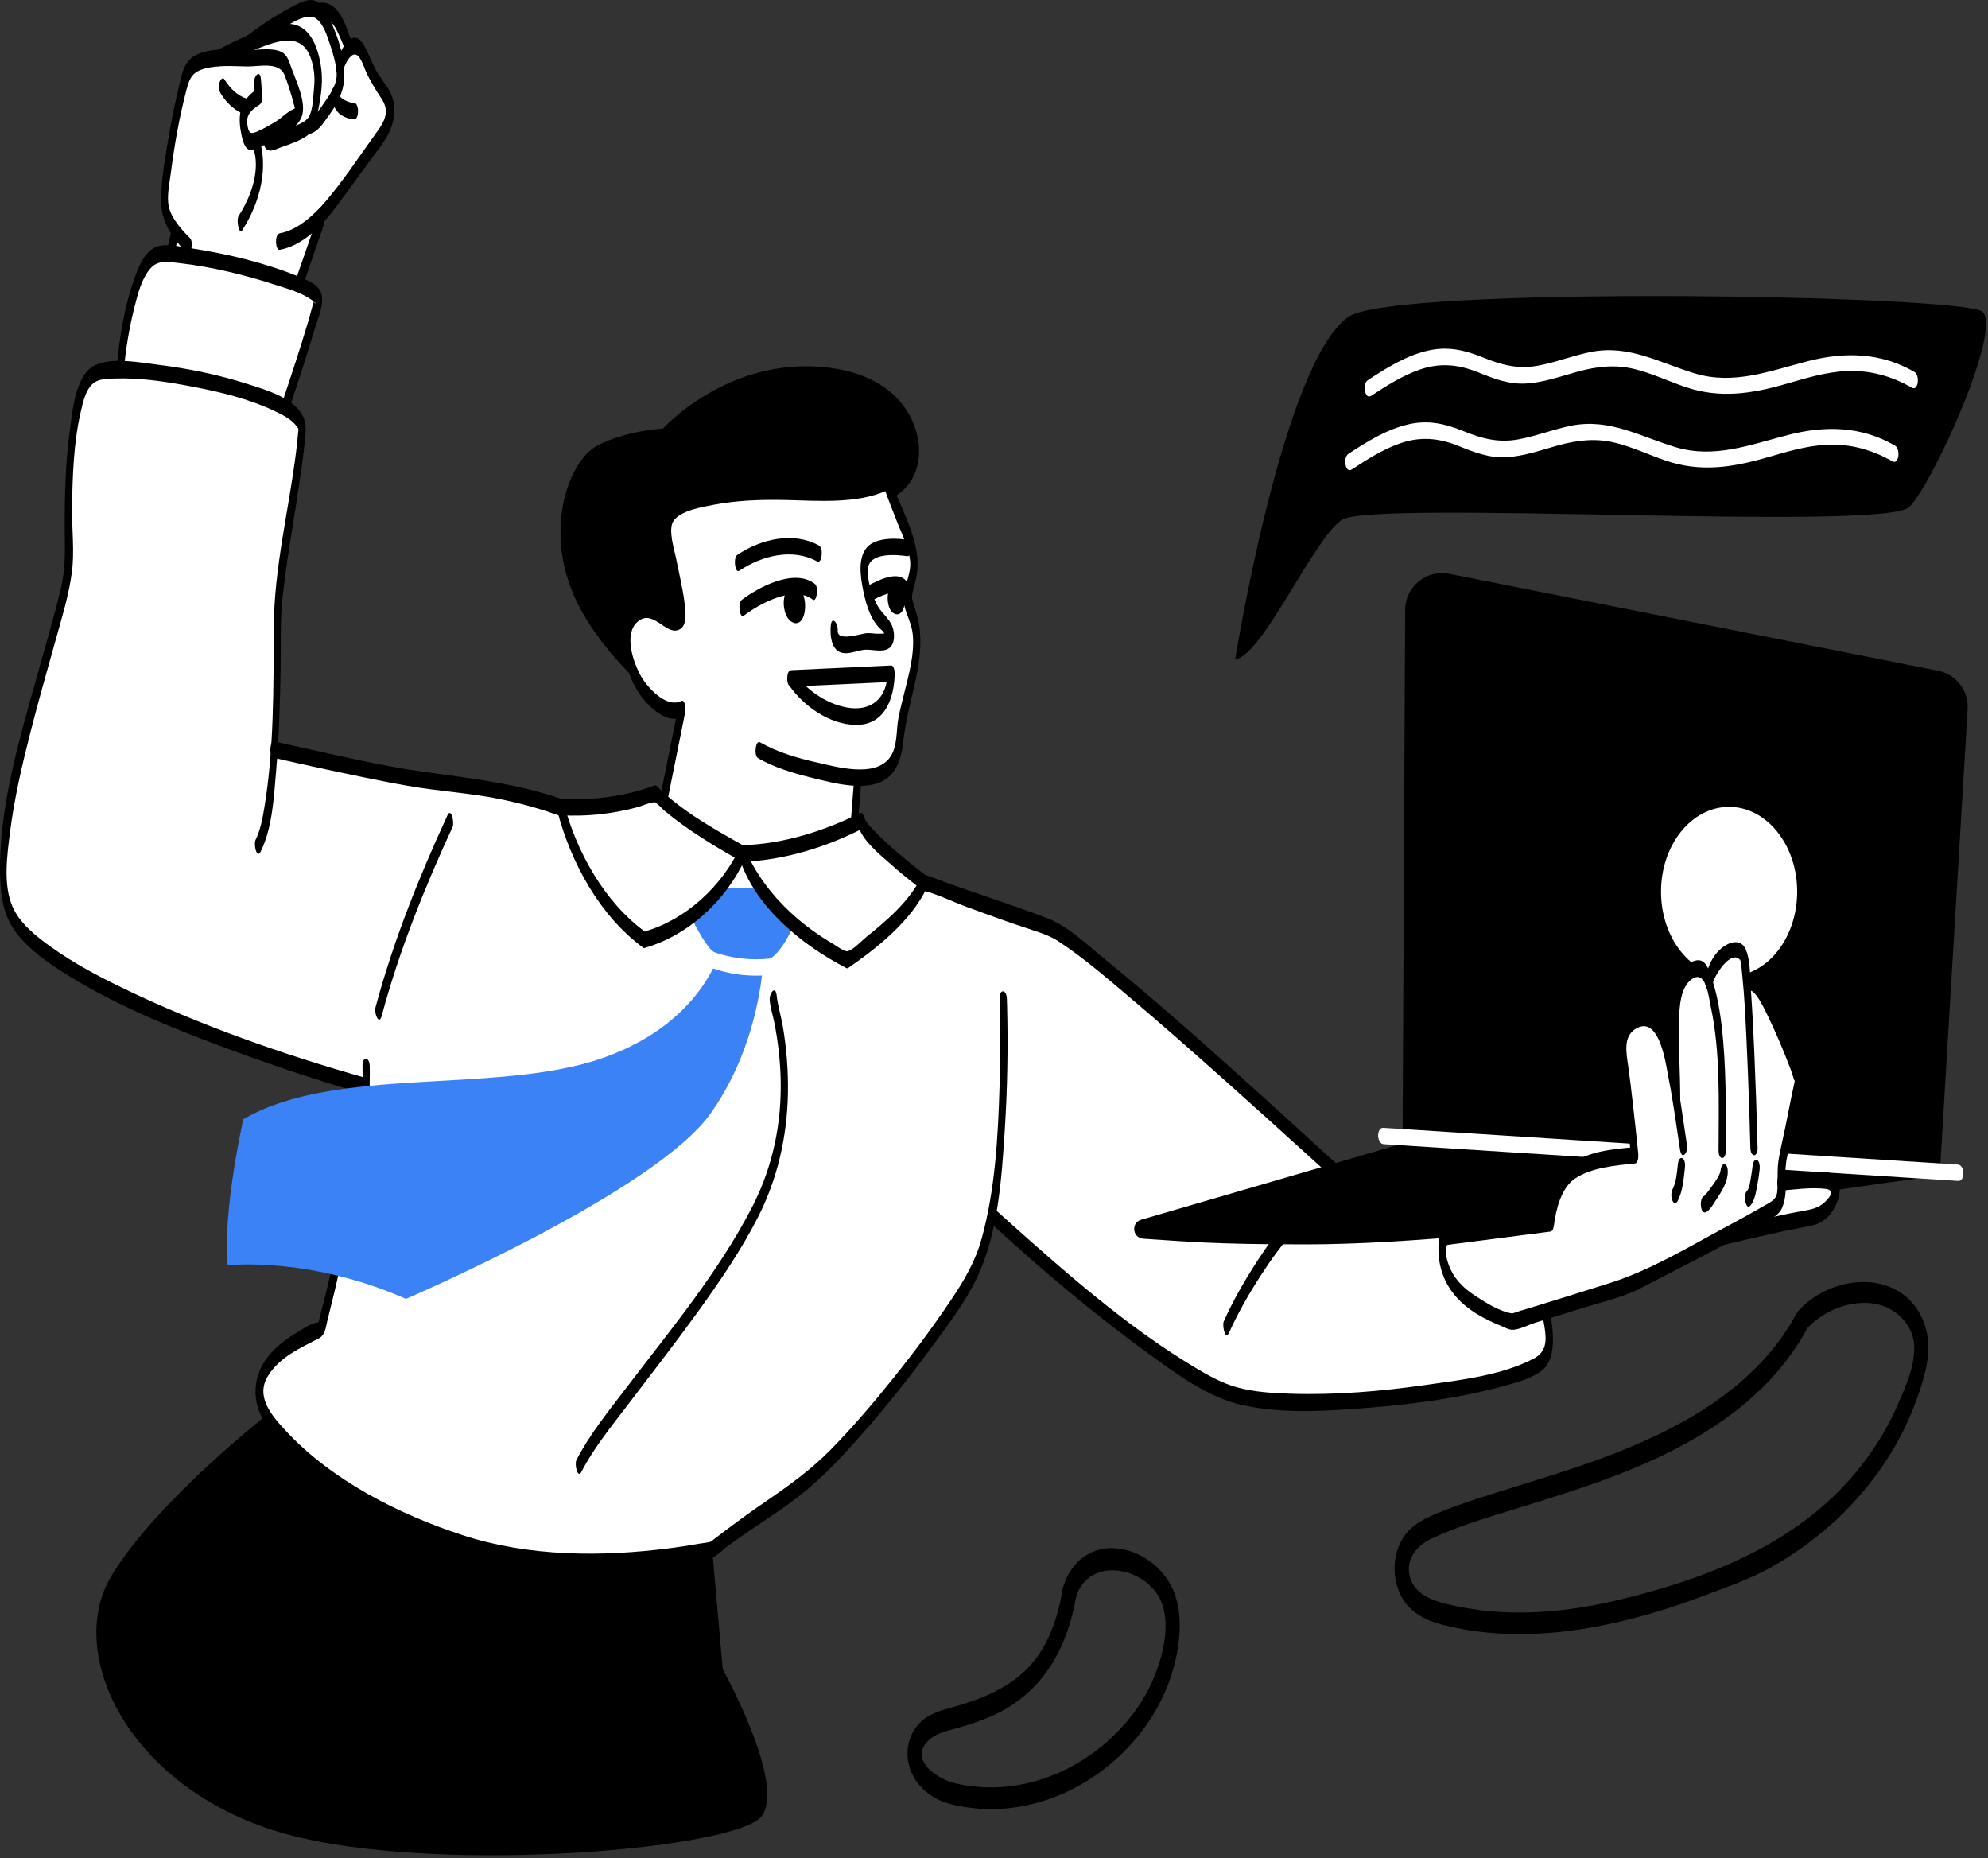 <svg width="427" height="399" viewBox="0 0 427 399" fill="none" xmlns="http://www.w3.org/2000/svg">
<rect x="0" y="0" width="427" height="399" fill="#333333" stroke="none"/>
<g clip-path="url(#clip0_548_11580)">
<path d="M145.598 153.714C145.598 153.714 129.327 142.126 123.137 127.562C116.948 113.004 122.32 98.87 128.296 95.686C134.265 92.502 142.403 92.015 142.403 92.015C142.403 92.015 155.233 77.818 174.803 78.688C194.378 79.562 198.201 92.544 197.285 98.692C196.368 104.84 192.194 107.825 184.528 109.417C176.861 111.009 158.92 154.61 145.598 153.709V153.714Z" fill="black"/>
<path d="M83.306 19.538C82.327 17.915 81.154 16.601 80.3 14.867C79.63 13.506 79.09 12.076 78.373 10.735C77.65 9.39 76.797 7.908 75.215 8.965C74.121 5.729 72.576 0.44 68.423 1.152C68.02 0.822 67.564 0.587 67.035 0.524C65.407 0.33 63.385 1.608 62.039 2.336C58.871 4.048 55.86 6.101 52.969 8.248C50.875 9.149 48.822 10.165 46.837 11.186C45.167 11.301 43.538 11.615 42.045 12.374C39.553 13.647 39.171 16.606 38.574 19.088C37.568 23.246 36.772 27.467 36.091 31.688C35.437 35.72 34.609 40.014 34.876 44.12C35.013 46.22 35.84 48.168 36.992 49.932C36.442 52.326 35.887 54.719 35.337 57.112C34.882 59.092 34.772 60.139 36.285 61.616C42.543 67.711 53.446 68.659 61.73 69.397C61.903 69.413 62.076 69.157 62.123 69.031C64.496 62.166 66.868 55.3 69.24 48.435C69.313 48.22 69.298 47.822 69.23 47.424C70.24 46.351 71.162 45.23 71.974 44.156C74.55 40.737 77.022 37.223 79.567 33.777C81.185 31.588 83.154 29.3 84.002 26.66C84.772 24.267 84.626 21.706 83.311 19.533L83.306 19.538ZM61.448 66.973C61.306 67.067 61.359 67.151 61.448 66.973Z" fill="white"/>
<path d="M40.857 51.189C39.066 49.377 36.803 46.921 36.259 44.376C35.788 42.177 36.395 39.469 36.673 37.281C37.448 31.201 38.526 25.089 40.087 19.156C40.752 16.627 41.443 15.354 44.214 14.673C47.141 13.951 50.105 14.233 53.074 14.275C55.703 14.312 59.95 13.176 61.123 16.124C61.736 17.674 62.238 19.271 62.705 20.874C62.914 21.591 63.076 22.319 63.291 23.031C63.359 23.251 63.464 23.586 63.469 23.812C63.432 22.837 63.678 23.162 63.04 23.434C61.72 24 60.379 25.43 59.102 26.184C57.803 26.954 56.452 27.76 55.048 28.336C53.572 28.938 53.346 28.279 53.121 26.666C52.833 24.581 54.085 23.544 55.755 22.471C56.384 22.068 56.347 20.91 56.3 20.298C56.216 19.214 56.132 18.13 56.049 17.046C55.86 14.658 54.425 16.422 54.551 17.983C54.635 19.067 54.718 20.151 54.802 21.235C54.986 20.512 55.164 19.785 55.347 19.062C51.765 21.355 50.99 24.32 51.755 28.389C51.953 29.431 52.325 31.604 53.441 32.122C54.383 32.562 55.598 31.693 56.436 31.279C59.054 29.98 63.841 27.97 64.852 24.927C65.836 21.953 63.584 17.355 62.594 14.616C62.123 13.307 61.751 11.762 60.4 11.128C58.478 10.217 55.698 10.725 53.666 10.735C49.817 10.762 45.434 10.044 41.878 11.94C39.328 13.296 38.924 16.548 38.312 19.099C37.343 23.152 36.568 27.257 35.898 31.368C35.233 35.448 34.484 39.7 34.63 43.853C34.772 47.922 37.291 51.43 40.066 54.237C41.098 55.279 41.564 51.907 40.852 51.184L40.857 51.189Z" fill="black"/>
<path d="M52.043 49.419C55.85 43.533 57.913 35.715 55.394 28.975C55.106 28.205 54.64 28.519 54.294 28.975C53.839 29.567 54.059 30.839 54.294 31.473C56.101 36.312 53.949 42.203 51.257 46.366C50.718 47.199 51.31 50.55 52.043 49.419Z" fill="black"/>
<path d="M52.964 21.157C50.959 20.575 49.288 18.81 48.22 17.072C47.79 16.37 47.267 17.318 47.157 17.706C46.942 18.48 47.01 19.434 47.434 20.125C48.691 22.167 50.634 24.016 52.964 24.691C53.807 24.937 54.142 21.497 52.964 21.157Z" fill="black"/>
<path d="M46.979 14.213C49.801 12.762 52.713 11.437 55.672 10.301C59.84 8.698 64.757 6.986 66.716 12.39C67.454 14.427 67.685 16.532 67.465 18.68C67.282 20.491 67.266 23.665 66.255 25.226C65.396 26.55 62.626 27.263 61.238 27.765C60.495 28.032 59.07 28.205 58.442 28.677C58.327 28.765 57.903 28.724 57.84 28.839C57.876 28.771 58.033 30.803 58.4 29.677C58.772 28.546 57.766 25.718 57.059 27.891C56.646 29.153 56.106 32.159 57.976 32.337C58.704 32.405 59.976 31.745 60.647 31.52C62.029 31.054 63.422 30.551 64.726 29.891C67.14 28.671 67.606 27.352 68.125 24.791C68.769 21.633 69.408 18.287 69.036 15.056C68.455 9.992 66.297 3.954 60.149 5.315C55.431 6.363 50.843 8.599 46.56 10.798C45.607 11.285 45.937 14.736 46.973 14.207L46.979 14.213Z" fill="black"/>
<path d="M53.059 11.369C55.101 9.845 57.211 8.4 59.374 7.043C61.285 5.844 65.873 2.241 68.093 4.127C69.554 5.368 70.298 7.803 70.884 9.552C71.539 11.495 72.178 13.631 72.309 15.689C72.45 17.941 71.141 19.91 69.884 21.701C69.062 22.874 67.905 24.916 66.386 25.262C65.218 25.529 65.47 29.006 66.386 28.797C68.193 28.389 69.287 26.66 70.314 25.252C71.869 23.125 73.393 20.696 73.806 18.046C74.519 13.49 72.665 7.808 70.649 3.791C69.973 2.446 68.952 0.388 67.292 0.058C65.679 -0.262 63.647 0.974 62.296 1.686C58.913 3.472 55.708 5.677 52.645 7.965C51.755 8.63 52.231 11.992 53.059 11.374V11.369Z" fill="black"/>
<path d="M68.323 4.195C70.905 3.692 71.816 5.352 72.738 7.347C73.382 8.74 73.948 10.17 74.456 11.615C74.712 12.338 75.252 12.133 75.555 11.615C75.964 10.919 75.807 9.829 75.555 9.117C74.414 5.881 72.864 -0.225 68.323 0.655C67.161 0.88 67.376 4.373 68.323 4.189V4.195Z" fill="black"/>
<path d="M68.297 46.298C67.308 49.163 66.318 52.022 65.328 54.886C64.558 57.107 63.794 59.333 63.024 61.553C62.516 63.019 61.657 64.653 61.422 66.187C61.238 67.381 61.034 66.13 61.694 66.371C61.144 66.166 60.332 66.234 59.761 66.166C56.593 65.805 53.425 65.329 50.299 64.679C45.502 63.679 38.815 62.171 35.845 57.756C35.94 58.563 36.034 59.369 36.123 60.176C36.877 56.897 37.636 53.619 38.39 50.336C38.652 49.21 37.558 46.33 37.05 48.55C36.406 51.346 35.756 54.148 35.112 56.945C34.588 59.222 34.615 60.595 36.364 62.244C42.7 68.193 53.446 69.167 61.72 69.906C61.966 69.927 62.207 69.57 62.27 69.387C64.642 62.522 67.014 55.656 69.387 48.791C69.612 48.136 69.863 46.901 69.387 46.293C69.046 45.853 68.57 45.476 68.287 46.293L68.297 46.298Z" fill="black"/>
<path d="M73.487 15.537C73.922 14.412 74.456 12.956 75.341 12.113C77.043 10.495 77.991 14.034 78.551 15.265C79.535 17.433 80.693 19.297 81.997 21.272C84.029 24.351 82.143 26.692 80.337 29.195C76.938 33.913 73.639 38.935 69.853 43.345C67.439 46.157 63.919 49.419 60.086 50.105C58.924 50.315 59.123 53.813 60.086 53.64C65.38 52.692 69.706 47.859 72.691 43.753C75.137 40.386 77.603 37.04 80.07 33.688C81.567 31.656 83.285 29.572 84.112 27.153C84.945 24.723 84.945 21.963 83.73 19.659C82.814 17.925 81.463 16.506 80.567 14.736C79.86 13.338 79.3 11.867 78.582 10.473C77.823 9.007 76.77 7.232 75.047 8.562C73.754 9.557 72.958 11.557 72.387 13.04C72.141 13.678 71.921 14.941 72.387 15.537C72.743 15.993 73.178 16.333 73.487 15.537Z" fill="black"/>
<path d="M76.074 22.115C75.508 22.094 74.932 21.926 74.419 21.696C74.032 21.523 73.628 21.308 73.32 21.015C73.173 20.879 73.021 20.701 72.916 20.523C72.838 20.392 72.78 20.073 72.801 20.371C72.775 19.895 72.728 18.627 72.021 18.601C71.361 18.575 71.219 19.978 71.246 20.371C71.345 22.162 71.879 23.874 73.498 24.838C74.241 25.278 75.205 25.608 76.079 25.644C77.142 25.686 77.205 22.157 76.079 22.11L76.074 22.115Z" fill="black"/>
<path d="M197.2 134.532C196.949 132.794 196.336 131.238 195.86 129.568C195.252 127.452 196.294 125.41 196.661 123.242C197.205 120.037 196.258 117.209 195.189 114.214C193.843 110.433 192.199 106.756 190.911 102.949C190.827 102.698 190.675 102.248 190.324 102.41C188.57 103.222 186.538 103.557 184.648 103.861C178.73 104.814 172.828 104.442 166.869 104.41C161.444 104.384 155.856 104.646 150.593 106.076C148.31 106.694 144.843 107.615 143.649 109.914C142.429 112.271 143.126 115.722 143.513 118.183C144.094 121.854 145.026 125.462 145.613 129.133C145.702 129.699 146.289 131.767 145.791 132.228C144.655 133.275 141.528 130.437 140.476 130.034C136.857 128.651 134.941 132.448 134.469 135.412C133.705 140.219 135.113 145.54 138.109 149.363C139.654 151.337 142.712 154.243 145.587 153.72C144.712 158.071 143.838 162.423 142.963 166.78C142.377 169.702 141.79 172.619 141.204 175.541C140.963 176.735 140.476 178.013 141.214 179.081C142.502 180.956 145.503 182.496 147.388 183.59C151.462 185.957 156.039 187.591 160.752 187.947C166.078 188.345 171.823 187.292 176.897 185.685C178.678 185.119 181.794 184.355 183.129 182.867C184.25 181.616 183.867 178.626 183.993 177.055C184.229 174.049 184.464 171.043 184.7 168.037C184.7 168.021 184.7 168.005 184.7 167.995C185.035 167.995 185.376 168 185.711 167.995C187.727 167.922 189.748 167.414 191.188 165.916C192.906 164.136 193.498 161.486 193.754 159.103C194.252 154.437 195.519 150.064 196.499 145.487C197.263 141.895 197.734 138.198 197.2 134.537V134.532ZM182.647 180.794C183.03 180.558 182.752 180.369 182.647 180.794Z" fill="white"/>
<path d="M162.821 162.816C166.288 164.806 170.315 166.021 174.175 166.963C178.888 168.115 187.324 170.624 191.325 166.419C193.116 164.539 193.739 161.758 194.006 159.255C194.499 154.636 195.755 150.305 196.724 145.775C197.52 142.036 198.002 138.187 197.452 134.375C197.185 132.542 196.572 130.903 196.043 129.149C195.808 128.374 195.85 127.918 196.106 126.855C196.379 125.724 196.708 124.614 196.902 123.467C198.101 116.423 193.331 109.113 191.142 102.651C191.016 102.274 190.786 101.598 190.262 101.839C188.529 102.646 186.518 102.965 184.653 103.269C178.736 104.222 172.834 103.85 166.875 103.819C161.449 103.792 155.862 104.054 150.599 105.479C148.2 106.128 144.713 107.076 143.472 109.49C142.168 112.03 142.848 115.669 143.273 118.335C143.854 122.006 144.786 125.614 145.373 129.285C145.472 129.919 145.676 130.657 145.634 131.301C145.582 132.045 145.535 131.762 145.734 131.657C144.205 132.453 141.895 129.981 140.555 129.463C136.706 127.976 134.716 132.134 134.229 135.255C133.443 140.282 134.852 145.865 137.989 149.871C139.769 152.143 143.445 155.558 146.666 153.961C146.373 153.096 146.08 152.227 145.786 151.363C144.776 156.401 143.76 161.439 142.749 166.476C142.162 169.398 141.576 172.315 140.989 175.237C140.691 176.73 140.141 178.332 141.152 179.642C142.597 181.511 145.341 182.998 147.326 184.15C151.416 186.528 156.024 188.172 160.763 188.528C166.115 188.932 171.881 187.863 176.982 186.245C178.856 185.653 181.758 184.899 183.213 183.428C184.507 182.124 184.125 178.887 184.255 177.206C184.491 174.201 184.727 171.195 184.962 168.189C185.083 166.639 183.648 164.848 183.465 167.251C183.103 171.891 182.737 176.531 182.375 181.171C182.559 180.757 182.737 180.349 182.92 179.935C181.6 180.982 179.898 181.652 178.343 182.234C173.274 184.135 167.372 185.213 161.963 185.056C154.694 184.847 146.629 181.171 141.702 176.363C141.796 177.17 141.89 177.976 141.979 178.783C143.697 170.236 145.414 161.695 147.132 153.149C147.226 152.678 147.326 150.022 146.252 150.551C143.304 152.012 139.733 148.205 138.313 146.21C136.287 143.356 133.412 135.731 137.428 133.155C140.639 131.102 143.309 136.852 146.142 135.061C147.708 134.071 147.205 130.866 147.022 129.384C146.635 126.269 145.86 123.2 145.263 120.121C144.875 118.146 143.435 113.789 144.624 111.925C146.09 109.631 150.944 108.851 153.285 108.401C158.386 107.427 163.638 107.264 168.818 107.38C175.725 107.531 184.161 108.275 190.676 105.248C190.382 104.976 190.089 104.709 189.796 104.437C190.676 107.039 191.718 109.584 192.713 112.15C193.76 114.847 195.357 117.926 195.509 120.849C195.666 123.86 193.504 126.907 194.216 129.945C194.739 132.176 195.865 134.029 196.07 136.402C196.263 138.653 195.991 140.916 195.562 143.126C194.839 146.839 193.703 150.462 192.975 154.175C192.414 157.024 192.896 160.454 190.979 162.863C187.67 167.026 179.521 164.643 175.322 163.701C171.221 162.779 166.917 161.517 163.24 159.407C162.272 158.852 161.874 162.266 162.827 162.816H162.821Z" fill="black"/>
<path d="M169.519 147.21C172.651 151.662 178.118 155.547 183.726 155.668C189.995 155.804 192.074 150.043 192.168 144.681C192.173 144.267 192.058 142.885 191.388 142.911C184.229 143.246 177.065 143.581 169.907 143.916C168.791 143.969 168.838 147.504 169.907 147.451C177.065 147.116 184.229 146.781 191.388 146.446L190.613 144.676C190.524 149.939 187.114 152.861 181.93 151.939C177.29 151.112 172.975 147.954 170.299 144.152C169.514 143.037 168.932 146.373 169.514 147.205L169.519 147.21Z" fill="black"/>
<path d="M186.894 129.159C188.308 128.4 192.56 126.111 193.859 127.829C194.341 128.468 194.791 127.641 194.922 127.195C195.126 126.488 195.111 125.394 194.645 124.776C192.859 122.414 188.471 124.682 186.481 125.75C185.533 126.263 185.884 129.704 186.894 129.159Z" fill="black"/>
<path d="M158.768 122.577C163.58 119.335 170.242 117.623 175.541 120.587C176.52 121.136 176.913 117.712 175.955 117.177C170.404 114.072 163.413 115.758 158.354 119.167C157.443 119.785 157.878 123.174 158.768 122.577Z" fill="black"/>
<path d="M175.012 125.373C170.571 121.964 162.889 126.117 159.302 128.835C158.417 129.505 158.899 132.862 159.716 132.244C163.088 129.693 170.404 125.562 174.598 128.782C175.394 129.395 175.908 126.059 175.012 125.373Z" fill="black"/>
<path d="M194.88 115.915C192.587 115.58 189.837 115.497 187.685 116.471C184.276 118.015 184.637 122.54 185.182 125.619C185.753 128.845 186.774 133.197 189.471 135.396C189.968 135.805 189.874 136.527 190.508 135.815C190.23 136.124 189.377 136.067 189.02 136.087C188.078 136.14 187.14 135.925 186.198 135.962C185.004 136.009 179.736 137.931 179.929 135.386C180.045 133.836 178.61 132.045 178.432 134.448C178.311 136.051 178.421 138.371 179.683 139.554C181.302 141.078 183.731 139.743 185.58 139.538C187.198 139.36 189.476 140.209 190.927 139.224C192.262 138.318 192.183 136.056 191.728 134.71C191.073 132.788 189.293 131.641 188.376 129.882C187.261 127.74 186.182 124.519 186.423 122.084C186.758 118.644 192.356 119.073 194.891 119.44C195.87 119.581 196.053 116.073 194.891 115.905L194.88 115.915Z" fill="black"/>
<path d="M170.692 132.045C171.022 132.129 171.373 132.024 171.593 131.767C171.917 131.39 172.305 130.736 172.163 129.845C171.933 128.379 171.488 127.567 170.592 127.457C169.697 127.347 168.875 128.819 169.157 129.987C169.493 131.385 169.906 131.846 170.692 132.045Z" fill="black"/>
<path d="M170.692 133.815C172.87 134.056 173.09 130.479 172.865 129.091C172.666 127.866 172.085 125.567 170.414 125.693C168.639 125.823 168.236 128.683 168.351 129.987C168.492 131.558 169.047 133.338 170.692 133.815C171.535 134.061 171.87 130.62 170.692 130.28C170.519 130.233 170.309 130.128 170.184 129.997C170.084 129.892 170.027 129.589 169.932 129.515C169.906 129.343 169.885 129.337 169.875 129.515C169.791 129.887 169.807 129.919 169.927 129.604C170.11 129.484 170.163 129.28 170.414 129.233C170.849 129.149 171.158 129.5 171.299 129.856C171.331 129.966 171.357 130.081 171.383 130.191C171.425 130.432 171.43 130.364 171.399 129.981C171.341 130.07 171.273 130.154 171.194 130.233C171.032 130.322 170.864 130.338 170.686 130.285C169.676 130.175 169.534 133.689 170.686 133.82L170.692 133.815Z" fill="black"/>
<path d="M192.393 130.123C192.629 130.212 192.896 130.165 193.079 129.997C193.351 129.751 193.692 129.301 193.671 128.636C193.634 127.541 193.377 126.902 192.733 126.745C192.089 126.588 191.351 127.588 191.45 128.473C191.571 129.531 191.833 129.903 192.393 130.123Z" fill="black"/>
<path d="M192.393 131.888C194.048 132.28 194.477 129.458 194.435 128.421C194.393 127.3 194.194 125.321 192.833 125.006C191.246 124.64 190.67 127.19 190.66 128.279C190.649 129.473 190.932 131.291 192.183 131.825C193.283 132.296 193.571 128.835 192.597 128.416C192.519 128.379 192.283 128.274 192.288 128.274C192.267 128.264 192.136 128.159 192.241 128.243C192.335 128.321 192.199 128.316 192.215 128.169C192.084 129.285 192.115 128.463 192.613 128.489C192.744 128.494 192.822 128.604 192.89 128.636C192.959 128.667 192.854 128.447 192.875 128.594C192.906 128.845 192.922 128.405 192.927 128.384C192.985 127.798 193.011 128.18 192.917 128.206C192.854 128.227 192.817 128.353 192.749 128.379C192.65 128.421 192.482 128.368 192.393 128.348C191.497 128.138 191.215 131.605 192.393 131.882V131.888Z" fill="black"/>
<path d="M265.289 141.67C265.289 141.67 275.516 77.818 289.635 68.031C299.422 61.244 421.318 63.344 425.753 66.91C430.189 70.476 415.374 103.394 410.164 108.83C404.958 114.271 294.484 107.202 288.163 111.663C281.842 116.125 271.426 140.429 265.289 141.665V141.67Z" fill="black"/>
<path d="M294.489 85.008C297.793 82.84 301.187 80.672 304.942 79.368C309.325 77.844 313.299 78.258 317.546 79.976C320.924 81.343 324.134 82.584 327.842 82.353C331.602 82.123 335.194 80.824 338.797 79.829C342.882 78.703 346.825 78.227 350.983 79.227C354.748 80.133 358.278 81.829 361.928 83.076C369.333 85.61 376.119 84.579 383.488 82.474C387.803 81.238 392.133 79.876 396.648 79.677C401.607 79.457 406.367 80.777 410.645 83.249C412.028 84.05 412.457 80.594 411.174 79.85C403.995 75.692 396.276 75.53 388.394 77.535C380.262 79.604 372.517 82.725 364.091 80.206C356.592 77.965 349.936 73.985 341.834 75.556C337.933 76.31 334.215 77.813 330.308 78.525C325.999 79.316 322.448 78.363 318.479 76.739C314.624 75.168 310.953 74.336 306.811 75.268C302.035 76.347 297.835 78.986 293.793 81.636C292.562 82.442 293.154 85.883 294.489 85.003V85.008Z" fill="white"/>
<path d="M290.315 100.834C293.62 98.666 297.013 96.498 300.768 95.194C305.151 93.67 309.126 94.084 313.373 95.801C316.75 97.168 319.96 98.409 323.668 98.179C327.428 97.948 331.02 96.65 334.623 95.654C338.708 94.529 342.651 94.052 346.809 95.052C350.574 95.958 354.104 97.655 357.754 98.901C365.159 101.436 371.946 100.404 379.314 98.299C383.629 97.063 387.96 95.702 392.474 95.503C397.433 95.283 402.193 96.602 406.472 99.074C407.854 99.875 408.283 96.419 407 95.675C399.821 91.517 392.102 91.355 384.221 93.361C376.088 95.429 368.343 98.545 359.917 96.032C352.418 93.79 345.762 89.81 337.661 91.381C333.759 92.135 330.041 93.638 326.135 94.351C321.825 95.141 318.274 94.188 314.305 92.565C310.451 90.994 306.78 90.161 302.637 91.093C297.861 92.172 293.661 94.811 289.619 97.461C288.388 98.268 288.98 101.708 290.315 100.828V100.834Z" fill="white"/>
<path d="M58.406 302.967C58.406 302.967 33.663 322.17 23.901 338.462C14.14 354.753 26.986 382.738 58.406 392.934C89.827 403.125 158.727 397.281 163.691 389.902C168.656 382.524 155.239 358.482 155.239 358.482L152.966 332.722C152.966 332.722 103.123 343.887 58.406 302.972V302.967Z" fill="black"/>
<path d="M330.183 273.872C329.398 271.651 328.539 269.462 327.67 267.279C327.088 265.818 326.669 264.042 325.9 262.676C324.742 260.623 321.752 260.02 319.663 259.444C315.426 258.282 311.064 257.57 306.738 256.816C302.523 256.082 298.27 255.433 294.112 254.412C292.102 253.92 290.316 253.396 288.755 252.029C284.629 248.411 280.612 244.661 276.543 240.974C263.582 229.239 250.621 217.446 237.048 206.412C233.366 203.422 229.308 199.447 224.794 197.735C216.478 194.572 207.931 191.953 199.605 188.785C197.83 188.109 195.96 188.141 194.07 187.984C190.037 187.638 186.01 187.287 181.978 186.963C175.385 186.428 168.766 184.292 162.345 182.778C161.497 182.579 160.402 182.103 159.523 182.113C158.004 182.124 156.25 182.899 154.705 183.098C149.337 183.789 144.907 182.658 139.995 180.72C133.454 178.133 126.741 174.321 120.352 172.101C110.69 168.744 100.719 167.723 90.67 166.304C81.982 165.078 73.373 163.031 64.811 161.145C63.02 160.753 61.229 160.349 59.438 159.946C59.768 154.458 59.92 148.954 60.004 143.456C60.082 138.313 59.878 133.134 60.438 128.018C61.286 120.325 62.658 112.69 63.816 105.039C64.319 101.719 64.821 98.393 65.151 95.052C65.324 93.303 65.675 91.371 64.832 89.742C64.23 88.58 63.255 87.616 62.088 86.805C63.921 81.327 65.722 75.834 67.372 70.298C67.932 68.413 69.393 65.355 68.77 63.344C68.173 61.422 65.465 60.547 63.811 59.872C56.49 56.897 48.451 55.033 40.654 53.855C38.528 53.535 35.317 52.703 33.259 53.734C30.96 54.886 29.798 58.086 29.007 60.322C26.97 66.051 25.965 72.278 25.373 78.337C23.791 78.342 21.922 78.331 20.466 79.012C16.434 80.908 15.826 88.318 15.303 92.062C14.318 99.09 14.114 106.249 14.145 113.334C14.166 117.853 14.391 121.885 13.36 126.311C11.909 132.547 10.05 138.69 8.343 144.854C4.52 158.632 -0.01 173.305 0.273 187.759C0.357 192.079 0.933 196.336 3.64 199.829C6.615 203.657 10.83 206.527 14.915 209.041C26.054 215.885 38.433 220.787 50.672 225.269C59.396 228.464 68.23 231.396 77.149 234.02C77.452 234.109 77.761 234.198 78.065 234.287C77.636 244.75 75.279 255.307 73.101 265.43C72.037 270.363 70.896 275.275 69.681 280.171C69.362 281.454 68.974 282.737 68.702 284.031C68.675 284.146 68.655 284.293 68.623 284.439C68.539 284.471 68.393 284.534 68.173 284.576C66.518 284.885 64.617 286.246 63.219 287.115C61.129 288.419 59.118 289.996 57.595 291.954C54.997 295.295 54.358 299.521 56.128 303.376C58.286 308.073 62.454 311.864 66.382 315.08C72.42 320.018 79.207 324.066 86.245 327.412C93.885 331.041 101.929 333.895 110.292 335.278C118.137 336.571 126.149 336.791 134.077 336.341C139.529 336.032 144.97 335.414 150.343 334.435C151.149 334.288 152.196 334.246 152.956 333.916C154.04 333.445 155.051 332.356 155.988 331.649C161.528 327.465 167.676 323.977 173.007 319.552C177.647 315.698 181.768 311.184 185.727 306.648C190.619 301.05 195.248 295.222 199.641 289.226C203.14 284.45 206.983 279.506 209.565 274.154C211.309 270.531 212.492 266.593 213.33 262.539C223.914 272.233 234.953 281.585 246.568 290.006C252.632 294.405 259.34 299.495 266.798 301.166C275.527 303.119 285.027 302.47 293.861 301.757C303.439 300.988 313.138 299.731 322.433 297.228C325.166 296.489 328.167 295.719 330.576 294.169C332.838 292.708 333.299 290.116 333.289 287.555C333.268 282.889 331.723 278.239 330.188 273.887L330.183 273.872Z" fill="white"/>
<path d="M96.121 175.054C89.978 188.361 84.433 202.207 80.641 216.377C80.338 217.509 81.395 220.368 81.982 218.163C85.705 204.239 91.183 190.639 97.221 177.557C97.635 176.662 96.912 173.342 96.121 175.059V175.054Z" fill="black"/>
<path d="M58.856 162.748C65.308 164.219 71.775 165.623 78.259 166.948C82.26 167.765 86.266 168.587 90.308 169.184C96.294 170.069 102.269 170.493 108.208 171.765C114.513 173.122 120.116 174.871 125.882 177.521C130.265 179.537 134.653 181.543 139.131 183.333C143.116 184.931 146.97 186.334 151.327 186.277C154.6 186.235 158.014 184.69 160.732 185.329C164.513 186.224 168.289 187.104 172.075 187.968C174.919 188.617 177.799 189.434 180.695 189.79C183.931 190.194 187.23 190.33 190.482 190.607C192.807 190.806 196.735 190.859 198.405 191.283C201.5 192.079 204.569 193.618 207.564 194.723C212.22 196.441 216.886 198.148 221.604 199.677C223.777 200.384 225.579 200.976 227.485 202.233C232.832 205.762 237.744 210.03 242.63 214.157C249.516 219.97 256.277 225.934 263.001 231.931C268.939 237.23 274.841 242.566 280.738 247.913C282.754 249.741 284.765 251.574 286.786 253.396C287.75 254.265 288.713 255.323 289.86 255.957C292.442 257.381 295.814 257.758 298.663 258.303C303.193 259.172 307.749 259.879 312.273 260.738C315.86 261.419 319.73 262.01 323.082 263.529C325.648 264.692 325.962 267.347 326.947 269.829C328.863 274.657 330.869 279.616 331.717 284.769C332.225 287.864 332.246 290.289 329.314 291.808C322.464 295.348 313.818 296.327 306.303 297.395C296.683 298.767 286.886 299.605 277.161 299.291C273.338 299.17 269.395 298.93 265.692 297.914C262.435 297.023 259.414 295.311 256.539 293.583C241.849 284.754 228.648 273.081 215.917 261.681C214.974 260.837 214.037 259.994 213.105 259.135C212.429 258.512 211.859 261.775 212.691 262.545C223.448 272.432 234.68 281.962 246.51 290.54C252.601 294.955 259.319 300.045 266.808 301.721C275.537 303.674 285.037 303.025 293.871 302.312C303.449 301.543 313.148 300.286 322.443 297.783C325.198 297.039 328.23 296.264 330.654 294.698C333.084 293.132 333.566 290.252 333.555 287.519C333.54 282.706 331.963 277.925 330.377 273.437C329.094 269.813 327.921 265.634 326.093 262.241C324.92 260.068 321.851 259.439 319.673 258.837C315.436 257.674 311.074 256.962 306.749 256.208C302.533 255.475 298.281 254.826 294.123 253.804C292.133 253.317 290.378 252.794 288.834 251.443C284.707 247.824 280.69 244.075 276.621 240.388C263.661 228.652 250.7 216.859 237.126 205.825C233.444 202.835 229.386 198.86 224.872 197.148C216.556 193.985 208.01 191.367 199.683 188.198C197.882 187.512 195.996 187.539 194.08 187.376C190.048 187.031 186.02 186.68 181.988 186.355C175.395 185.821 168.776 183.684 162.356 182.171C161.507 181.972 160.413 181.495 159.533 181.506C158.009 181.516 156.26 182.291 154.72 182.49C149.374 183.182 144.97 182.066 140.078 180.134C133.622 177.584 126.505 173.604 120.435 171.514C110.737 168.173 100.766 167.12 90.685 165.696C81.998 164.471 73.388 162.423 64.826 160.538C62.836 160.098 60.852 159.658 58.862 159.208C57.956 159.004 57.683 162.475 58.862 162.743L58.856 162.748Z" fill="black"/>
<path d="M214.697 214.461C214.933 220.672 214.88 226.909 214.697 233.119C214.372 244.059 213.775 255.376 210.848 265.98C209.466 270.992 206.999 275.102 204.114 279.391C200.27 285.105 196.138 290.629 191.833 295.997C187.623 301.244 183.245 306.381 178.537 311.189C174.29 315.525 169.761 318.787 164.775 322.212C161.759 324.281 158.79 326.417 155.867 328.617C155.119 329.182 154.37 329.748 153.631 330.324C153.49 330.434 152.589 331.109 152.935 330.952C152.196 331.287 151.133 331.324 150.348 331.466C148.285 331.843 146.211 332.157 144.137 332.429C129.333 334.361 113.691 334.325 99.379 329.664C85.69 325.208 71.226 317.892 61.323 307.193C58.275 303.899 54.772 299.815 57.626 295.358C60.166 291.394 64.413 289.498 68.419 287.44C69.896 286.681 69.922 285.157 70.32 283.581C71.357 279.496 72.331 275.401 73.258 271.29C75.86 259.738 78.337 247.981 79.201 236.151C79.379 233.748 79.479 231.339 79.416 228.93C79.359 226.851 77.803 226.804 77.861 228.93C78.201 241.016 75.415 253.37 72.886 265.121C71.823 270.054 70.681 274.966 69.466 279.863C69.147 281.14 68.738 282.423 68.487 283.722C68.44 283.958 68.288 284.241 68.288 284.481C68.288 283.743 69.115 283.79 68.115 283.989C66.45 284.324 64.58 285.644 63.161 286.529C61.046 287.849 59.019 289.446 57.479 291.425C54.699 294.997 54.07 299.652 55.961 303.768C58.15 308.529 62.349 312.367 66.329 315.624C72.367 320.563 79.154 324.611 86.192 327.957C101.384 335.173 117.346 337.854 134.093 336.907C139.544 336.598 144.985 335.98 150.358 335C151.175 334.854 152.196 334.807 152.971 334.482C154.087 334.016 155.113 332.916 156.072 332.193C161.612 328.009 167.76 324.522 173.091 320.097C177.757 316.227 181.894 311.692 185.874 307.136C190.765 301.538 195.394 295.709 199.788 289.713C203.307 284.911 207.167 279.936 209.764 274.547C214.357 265.011 215.121 253.365 215.797 242.97C216.378 233.989 216.546 224.966 216.31 215.969C216.294 215.466 216.284 214.964 216.263 214.456C216.184 212.382 214.629 212.329 214.708 214.456L214.697 214.461Z" fill="black"/>
<path d="M165.325 214.801C165.466 216.461 166.037 218.137 166.356 219.771C167.1 223.625 167.556 227.547 167.671 231.47C167.948 241.137 165.995 250.568 161.565 259.172C154.348 273.186 144.016 285.55 134.517 298.034C130.746 302.988 126.672 307.963 123.813 313.519C123.357 314.404 124.043 317.708 124.913 316.017C127.62 310.754 131.542 306.03 135.103 301.338C140.084 294.787 145.142 288.294 149.955 281.617C154.621 275.149 159.166 268.509 162.801 261.392C167.016 253.134 169.059 244.064 169.237 234.805C169.331 230.024 168.949 225.217 168.158 220.499C167.807 218.414 166.974 215.55 166.828 213.848C166.623 211.46 165.194 213.225 165.33 214.785L165.325 214.801Z" fill="black"/>
<path d="M263.964 286.236C265.876 281.968 268.232 277.862 270.767 273.945C275.255 267.017 280.717 260.047 288.142 256.119C289.09 255.616 288.75 252.171 287.729 252.71C280.177 256.706 274.548 263.843 269.981 270.892C267.331 274.982 264.854 279.276 262.859 283.732C262.456 284.633 263.189 287.948 263.959 286.23L263.964 286.236Z" fill="black"/>
<path d="M78.589 231.485C60.726 226.411 42.858 220.174 26.142 212.073C20.989 209.575 15.889 206.857 11.218 203.532C8.013 201.254 4.326 198.441 2.703 194.729C0.645 190.015 1.514 183.779 2.132 178.856C3.043 171.614 4.698 164.471 6.499 157.401C8.212 150.672 10.129 143.995 11.988 137.308C13.297 132.6 14.774 127.819 15.428 122.964C16.051 118.351 15.397 113.465 15.475 108.814C15.59 102.049 15.81 95.063 17.345 88.444C17.806 86.454 18.382 83.584 20.115 82.248C21.325 81.316 23.147 81.327 24.598 81.28C30.212 81.086 35.935 81.987 41.429 83.044C47.309 84.175 53.327 85.605 58.773 88.166C60.496 88.978 62.601 89.978 63.748 91.575C64.24 92.261 64.109 92.036 64.025 92.989C63.91 94.303 63.774 95.607 63.611 96.916C62.056 109.438 58.872 121.964 58.804 134.621C58.731 147.603 58.893 160.889 56.73 173.724C56.348 175.981 55.903 178.317 54.882 180.385C54.442 181.275 55.144 184.585 55.981 182.883C58.485 177.814 58.804 171.436 59.281 165.911C59.925 158.438 60.16 150.934 60.276 143.44C60.354 138.35 60.145 133.223 60.705 128.159C61.553 120.466 62.925 112.831 64.083 105.18C64.585 101.86 65.088 98.535 65.418 95.194C65.607 93.251 65.963 91.125 65.031 89.313C63.009 85.375 57.013 83.689 53.169 82.458C46.901 80.452 40.381 79.117 33.851 78.31C29.96 77.834 24.152 76.661 20.408 78.431C16.245 80.395 15.606 88.025 15.067 91.894C14.077 98.975 13.868 106.186 13.899 113.323C13.92 117.79 14.161 121.655 13.15 126.001C11.7 132.238 9.84 138.381 8.133 144.545C4.269 158.433 -0.272 173.2 0.011 187.758C0.1 192.246 0.692 196.708 3.509 200.337C6.499 204.191 10.736 207.082 14.847 209.606C25.985 216.451 38.365 221.352 50.603 225.835C59.354 229.04 68.209 231.978 77.148 234.606C77.63 234.748 78.107 234.889 78.589 235.025C79.437 235.266 79.767 231.826 78.589 231.491V231.485Z" fill="black"/>
<path d="M26.541 79.971C26.975 75.236 27.724 70.481 28.902 65.878C29.609 63.108 30.426 59.725 32.406 57.541C33.987 55.798 36.291 56.248 38.417 56.489C45.498 57.285 52.625 59.039 59.396 61.239C61.899 62.05 64.811 62.867 66.974 64.433C66.979 64.433 67.811 65.098 67.769 65.119C67.115 65.412 68.063 62.768 67.392 64.81C66.963 66.119 66.665 67.481 66.272 68.8C64.481 74.812 62.512 80.782 60.517 86.731C60.14 87.862 61.129 90.685 61.857 88.517C63.852 82.568 65.821 76.603 67.612 70.586C68.251 68.439 69.686 65.313 69.011 63.035C68.387 60.94 65.706 60.029 63.894 59.296C56.552 56.311 48.488 54.436 40.669 53.258C38.517 52.933 35.286 52.106 33.207 53.158C30.85 54.347 29.656 57.599 28.84 59.898C26.672 65.978 25.64 72.618 25.053 79.033C24.912 80.588 26.331 82.369 26.551 79.971H26.541Z" fill="black"/>
<path d="M153.924 190.586L165.167 190.864L171.907 195.053C171.907 195.053 168.592 205.344 164.13 206.464C159.669 207.585 154.374 206.014 152.321 203.479C150.263 200.939 148.022 196.101 148.022 196.101L153.924 190.586Z" fill="#3B82F6"/>
<path d="M155.317 202.285C155.317 202.285 152.143 219.226 129.521 227.176C106.903 235.125 72.115 228.71 52.263 240.351C52.263 240.351 47.785 260.057 48.906 271.704C48.906 271.704 66.297 269.719 87.197 278.92C87.197 278.92 140.774 255.978 152.725 238.979C164.675 221.981 164.141 202.28 164.141 202.28H155.317V202.285Z" fill="#3B82F6"/>
<path d="M151.588 207.386C156.238 209.261 161.145 209.91 166.12 209.271C167.686 209.072 167.545 205.569 166.036 205.762C161.234 206.375 156.61 205.799 152.117 203.987C150.567 203.359 150.211 206.831 151.588 207.386Z" fill="white"/>
<path d="M184.899 176.306C185.962 180.139 198.462 189.534 198.462 189.534C194.833 197.337 181.961 206.171 181.961 206.171C163.622 196.87 159.459 183.271 159.459 183.271C159.459 183.271 165.633 183.145 173.189 180.799C180.741 178.453 184.899 176.311 184.899 176.311V176.306Z" fill="white"/>
<path d="M184.229 177.196C185.355 180.595 188.628 183.197 191.22 185.491C193.487 187.497 195.839 189.418 198.258 191.236C198.143 190.251 198.028 189.267 197.913 188.282C195.352 193.508 190.539 197.635 186.072 201.212C185.124 201.971 183.286 203.992 182.045 204.259C181.349 204.411 179.736 203.165 178.987 202.725C177.432 201.809 175.913 200.824 174.452 199.766C169.974 196.52 166.005 192.55 162.989 187.905C162.135 186.591 161.365 185.224 160.721 183.794C160.554 183.428 160.04 182.071 160.135 182.37L159.464 185.03C168.136 184.81 177.411 181.93 185.109 178.008C186.062 177.521 185.732 174.07 184.695 174.598C177.086 178.474 168.032 181.275 159.464 181.495C158.522 181.521 158.626 183.616 158.794 184.156C162.104 194.781 172.31 202.987 181.757 207.868C181.893 207.951 182.035 207.951 182.171 207.868C188.544 203.474 195.556 197.844 199.017 190.78C199.395 190.015 199.436 188.397 198.672 187.827C196.713 186.35 194.802 184.805 192.938 183.208C191.414 181.904 189.906 180.568 188.502 179.128C187.512 178.112 186.036 176.803 185.575 175.41C184.852 173.237 183.857 176.065 184.234 177.196H184.229Z" fill="black"/>
<path d="M138.382 201.809C138.382 201.809 152.961 197.787 159.46 183.265C159.46 183.265 145.813 175.63 140.733 170.393C140.733 170.393 130.982 174.091 120.383 173.284C120.383 173.284 125.353 192.555 138.376 201.814L138.382 201.809Z" fill="white"/>
<path d="M138.381 203.579C147.87 200.918 155.94 193.32 160.009 184.517C160.328 183.831 160.486 182.024 159.663 181.563C153.264 177.976 146.325 174.096 141.125 168.87C140.921 168.665 140.806 168.587 140.528 168.692C134.208 171.059 127.091 171.944 120.388 171.519C119.435 171.457 119.592 173.703 119.717 174.18C122.598 185.224 128.856 196.729 138.177 203.521C139.004 204.123 139.497 200.772 138.591 200.112C129.793 193.702 123.781 182.836 121.063 172.399C120.838 173.284 120.618 174.174 120.393 175.059C125.902 175.41 131.411 174.782 136.747 173.389C137.899 173.09 139.24 172.41 140.424 172.294C141.314 172.205 140.408 172.153 140.795 172.373C141.481 172.755 142.136 173.609 142.743 174.117C147.781 178.311 153.552 181.778 159.26 184.978C159.145 183.993 159.03 183.009 158.915 182.024C155.097 190.277 147.231 197.567 138.387 200.049C137.219 200.379 137.522 203.825 138.387 203.584L138.381 203.579Z" fill="black"/>
<path d="M228.218 341.358C227.15 347.699 225.06 354.015 220.357 358.607C216.341 362.53 211.067 364.719 205.757 366.285C202.945 367.112 200.091 367.63 197.855 369.688C196.017 371.385 194.98 373.784 194.923 376.276C194.797 381.775 198.939 386.069 204.066 387.383C217.111 390.73 230.669 386.237 240.367 377.161C245.195 372.642 249.065 366.986 251.254 360.728C253.213 355.125 254.37 347.972 252.296 342.237C250.474 337.189 245.766 333.361 240.467 332.57C234.607 331.696 229.993 335.272 228.359 340.792C228.082 341.735 228.04 343.353 228.988 343.981C229.862 344.557 230.773 344.081 231.067 343.091C233.858 333.67 247.054 336.582 249.699 344.667C251.301 349.558 249.709 355.795 247.798 360.372C245.494 365.887 241.671 370.725 237.131 374.574C228.265 382.084 216.508 385.608 205.087 382.927C201.547 382.094 195.41 378.198 199.112 374.072C200.772 372.223 203.197 371.746 205.475 371.118C207.988 370.422 210.476 369.61 212.864 368.568C223.898 363.75 229.265 354.072 231.208 342.531C231.622 340.059 228.731 338.299 228.213 341.358H228.218Z" fill="black"/>
<path d="M386.027 281.805C377.188 298.332 360.147 307.292 343.17 313.467C335.383 316.3 327.418 318.593 319.526 321.112C316.253 322.154 312.99 323.233 309.801 324.511C306.528 325.82 303.219 327.208 301.297 330.345C299.27 333.649 299.019 337.922 300.396 341.515C302.077 345.898 305.701 347.846 310.037 348.951C322.354 352.093 335.247 351.156 347.527 348.322C353.701 346.898 359.755 345.002 365.683 342.766C370.657 340.891 375.554 339.258 380.23 336.66C389.395 331.581 397.417 324.511 403.529 315.991C406.927 311.251 409.697 306.036 411.666 300.542C413.505 295.41 415.254 289.697 413.353 284.335C409.127 272.41 393.83 273.191 386.331 281.428C385.058 282.826 386.326 287.251 387.981 285.429C391.447 281.622 396.789 279.333 401.984 279.862C406.529 280.328 410.677 283.905 411.117 288.576C411.525 292.933 409.148 298.175 407.419 302.092C405.461 306.533 402.884 310.717 399.915 314.556C387.305 330.874 367.908 338.619 348.417 343.389C336.933 346.202 324.626 347.427 312.969 344.934C309.021 344.091 304.072 343.112 302.836 338.608C301.81 334.864 304.297 331.9 307.507 330.387C313.09 327.752 319.096 326.003 324.983 324.181C332.199 321.945 339.431 319.745 346.495 317.064C363.195 310.733 379.591 301.307 388.284 285.057C388.792 284.104 388.923 282.648 388.201 281.748C387.598 280.999 386.551 280.821 386.027 281.8V281.805Z" fill="black"/>
<path d="M301.255 245.567L301.81 130.955C301.836 125.975 306.392 122.252 311.273 123.221L416.259 144.037C420.145 144.807 422.863 148.331 422.627 152.285L416.72 250.798C416.657 251.82 415.866 252.647 414.845 252.747C399.664 254.255 324.249 267.216 280.47 267.216C260.419 267.216 255.15 266.624 245.557 266.001C243.232 265.849 242.876 262.571 245.112 261.921L301.255 245.567Z" fill="black"/>
<path d="M297.212 245.698C311.105 246.588 325.003 247.473 338.896 248.363C361.043 249.783 383.194 251.197 405.34 252.616C410.425 252.94 415.51 253.265 420.59 253.59C422.108 253.689 422.082 250.181 420.506 250.081C406.613 249.191 392.714 248.306 378.821 247.416C356.675 245.996 334.524 244.583 312.377 243.163C307.293 242.839 302.208 242.514 297.128 242.189C295.609 242.09 295.635 245.598 297.212 245.698Z" fill="white"/>
<path d="M371.391 209.685C379.465 209.685 386.012 201.533 386.012 191.477C386.012 181.421 379.465 173.268 371.391 173.268C363.316 173.268 356.77 181.421 356.77 191.477C356.77 201.533 363.316 209.685 371.391 209.685Z" fill="white"/>
<path d="M394.023 253.087C392.751 251.71 389.844 252.312 388.205 252.375C386.54 252.438 384.875 252.548 383.21 252.689C383.178 251.883 383.147 251.108 383.162 250.406C383.162 251.024 383.409 249.191 383.482 248.84C383.859 247.018 384.236 245.195 384.613 243.373C385.309 240.011 386.236 236.607 386.692 233.198C387.032 230.642 385.702 227.982 384.791 225.652C383.251 221.724 381.56 217.828 379.628 214.073C379.219 213.272 377.297 209.219 375.674 209.805C375.601 207.831 375.464 205.695 374.695 204.134C373.872 202.479 372.113 202.715 370.72 203.553C368.756 204.736 367.525 206.737 366.908 208.894C366.452 207.721 365.782 206.59 364.415 206.82C360.115 207.554 359.56 214.77 359.388 218.001C359.178 221.923 359.335 225.893 359.466 229.846C359.309 229.092 359.141 228.338 358.969 227.584C358.194 224.29 356.565 215.21 351.323 217.891C345.94 220.645 348.38 228.831 348.945 233.423C349.501 237.932 349.993 242.451 350.459 246.971C346.139 247.369 340.205 247.966 337.053 250.971C334.34 253.548 333.167 257.868 332.617 261.565C327.103 262.278 321.594 262.99 316.08 263.702C314.765 263.87 313.451 264.042 312.136 264.21C311.712 264.262 310.811 264.194 310.429 264.456C308.727 265.619 309.225 269.902 309.565 271.463C310.555 276.019 313.487 279.287 317.389 281.648C319.007 282.628 320.725 283.455 322.479 284.152C323.102 284.398 324.102 284.974 324.799 284.979C326.249 284.989 328.229 283.926 329.59 283.502C333.057 282.434 336.529 281.36 339.996 280.276C344.065 279.004 348.464 278.046 352.266 276.082C357.926 273.16 363.598 270.264 369.227 267.279C369.563 267.101 369.903 266.917 370.238 266.739C373.474 265.954 376.721 265.195 379.978 264.472C382.22 263.974 384.461 263.482 386.718 263.063C388.755 262.681 390.609 262.477 392.227 261.031C394.029 259.424 396.097 255.302 394.039 253.077L394.023 253.087Z" fill="white"/>
<path d="M370.694 247.091C370.694 238.147 370.825 229.029 369.773 220.137C369.359 216.645 368.704 213.063 367.542 209.737C367.023 208.25 366.374 205.909 364.421 206.229C359.891 206.978 359.31 214.607 359.131 218.001C358.823 223.95 359.336 229.998 359.341 235.958C359.341 238.047 360.896 238.073 360.896 235.958C360.896 230.391 360.483 224.788 360.634 219.232C360.713 216.472 360.849 212.068 363.373 210.271C366.426 208.098 366.992 214.068 367.411 215.985C369.6 226.05 369.134 236.843 369.134 247.096C369.134 249.191 370.689 249.212 370.689 247.096L370.694 247.091Z" fill="black"/>
<path d="M377.512 246.489C377.339 239.733 377.109 232.973 376.816 226.222C376.611 221.515 376.386 216.807 376.035 212.109C375.847 209.564 376.02 206.087 374.883 203.72C374.024 201.929 372.181 202.065 370.657 202.987C367.997 204.589 366.651 207.658 366.279 210.622C366.08 212.188 367.479 213.948 367.777 211.56C368.007 209.737 371.799 203.72 373.763 206.171C373.967 206.422 374.119 208.418 374.197 209.182C374.7 213.948 374.915 218.75 375.14 223.531C375.496 231.182 375.763 238.833 375.957 246.489C376.009 248.568 377.565 248.615 377.512 246.489Z" fill="black"/>
<path d="M375.59 213C376.653 211.397 379.623 217.99 379.774 218.299C381.256 221.389 382.628 224.541 383.88 227.736C384.357 228.951 384.833 230.171 385.21 231.417C385.315 231.758 385.383 232.213 385.514 232.517C385.189 231.763 385.65 231.532 385.404 232.601C384.697 235.675 384.142 238.791 383.503 241.88C383.011 244.258 382.435 246.63 382.026 249.023C381.633 251.327 381.969 253.731 381.712 256.061C381.518 257.816 379.837 258.36 378.324 259.256C375.836 260.717 373.291 262.094 370.746 263.456C362.671 267.787 354.628 272.704 345.866 275.49C339.965 277.37 334.042 279.197 328.119 281.02C327.234 281.292 326.328 281.523 325.459 281.837C325.26 281.91 325.008 282.015 324.794 282.041C324.286 282.104 325.291 282.114 324.846 282.051C322.207 281.68 319.112 279.737 316.944 278.318C314.739 276.877 312.765 275.118 311.623 272.699C310.943 271.253 309.958 268.509 310.969 267.106C310.691 267.493 310.435 267.341 310.948 267.315C311.299 267.299 311.655 267.226 312 267.179C313.362 267.001 314.723 266.828 316.085 266.65C321.725 265.922 327.37 265.194 333.01 264.466C333.55 264.398 333.707 263.592 333.759 263.168C334.199 259.764 335.299 255.087 338.32 253.066C341.797 250.741 347.024 250.238 351.119 249.861C351.952 249.783 351.92 248.138 351.868 247.625C351.506 244.038 351.119 240.451 350.705 236.869C350.407 234.261 350.098 231.653 349.736 229.05C349.338 226.154 348.453 222.352 351.674 220.734C356.565 218.278 357.853 228.804 358.424 231.705C359.419 236.733 360.074 241.838 360.854 246.902C361.221 249.264 362.598 247.546 362.352 245.965C361.393 239.738 360.639 233.428 359.194 227.291C358.393 223.876 356.665 214.544 351.255 217.325C345.636 220.216 348.103 228.752 348.7 233.585C349.317 238.571 349.857 243.567 350.365 248.562C350.616 247.819 350.862 247.07 351.114 246.326C346.699 246.73 340.268 247.253 336.922 250.463C333.937 253.333 332.764 258.24 332.251 262.225C332.502 261.79 332.748 261.361 333 260.926C327.36 261.654 321.715 262.382 316.075 263.11L312.131 263.618C311.67 263.676 310.775 263.613 310.356 263.885C308.397 265.158 308.947 270.002 309.335 271.756C310.372 276.422 313.31 279.784 317.31 282.214C318.929 283.193 320.646 284.02 322.401 284.717C323.05 284.979 324.061 285.555 324.794 285.565C326.25 285.591 328.287 284.492 329.653 284.073C333.12 283.005 336.592 281.931 340.059 280.847C344.128 279.574 348.527 278.616 352.329 276.652C357.989 273.73 363.661 270.834 369.29 267.849C372.354 266.221 375.412 264.587 378.408 262.843C379.738 262.068 381.749 261.235 382.545 259.821C383.922 257.376 383.665 252.851 383.43 250.139C383.576 251.814 383.55 249.887 383.707 249.123C384.084 247.3 384.461 245.478 384.838 243.656C385.535 240.278 386.367 236.89 386.917 233.481C387.368 230.658 385.985 227.799 384.974 225.222C383.435 221.295 381.743 217.398 379.811 213.644C379.272 212.591 376.664 207.119 374.799 209.936C374.25 210.764 374.836 214.12 375.585 212.989L375.59 213Z" fill="black"/>
<path d="M360.398 249.955C360.184 251.689 360.084 253.831 359.251 255.386C358.89 256.061 358.911 257.208 359.251 257.884C359.576 258.528 360.021 258.507 360.351 257.884C361.435 255.852 361.618 253.15 361.896 250.893C361.964 250.348 361.99 248.992 361.351 248.72C360.686 248.431 360.445 249.526 360.393 249.955H360.398Z" fill="black"/>
<path d="M366.149 260.35C367.076 260.356 368.327 258.041 368.746 257.418C369.799 255.857 370.856 254.129 371.076 252.223C371.139 251.678 371.176 250.327 370.532 250.05C369.872 249.767 369.626 250.856 369.573 251.286C369.448 252.359 368.416 253.71 367.782 254.627C367.416 255.156 367.034 255.679 366.62 256.182C366.421 256.428 365.913 256.816 366.143 256.821C365.059 256.81 365.038 260.345 366.143 260.356L366.149 260.35Z" fill="black"/>
<path d="M376.444 250.348C376.35 251.191 376.224 252.035 376.072 252.867C375.905 253.784 375.795 255.161 375.14 255.873C374.459 256.606 374.936 260 375.926 258.926C376.879 257.894 377.135 256.109 377.392 254.784C377.617 253.626 377.806 252.464 377.942 251.291C378.005 250.746 378.041 249.395 377.397 249.118C376.737 248.835 376.491 249.924 376.439 250.354L376.444 250.348Z" fill="black"/>
<path d="M382.555 255.69C385.64 255.407 389.017 254.941 392.102 255.297C394.537 255.58 392.641 257.622 391.437 258.565C390.044 259.654 388.384 259.816 386.703 260.13C381.141 261.167 375.622 262.497 370.123 263.833C368.955 264.116 369.222 267.588 370.123 267.368C373.396 266.572 376.68 265.807 379.968 265.074C382.21 264.576 384.451 264.084 386.708 263.665C388.771 263.283 390.646 263.063 392.285 261.612C394.369 259.769 396.459 255.072 394.16 252.579C392.819 251.134 389.944 251.72 388.211 251.788C386.326 251.862 384.44 251.982 382.56 252.155C381.424 252.26 381.524 255.784 382.56 255.69H382.555Z" fill="black"/>
</g>
<defs>
<clipPath id="clip0_548_11580">
<rect width="426.57" height="398.402" fill="white"/>
</clipPath>
</defs>
</svg>
